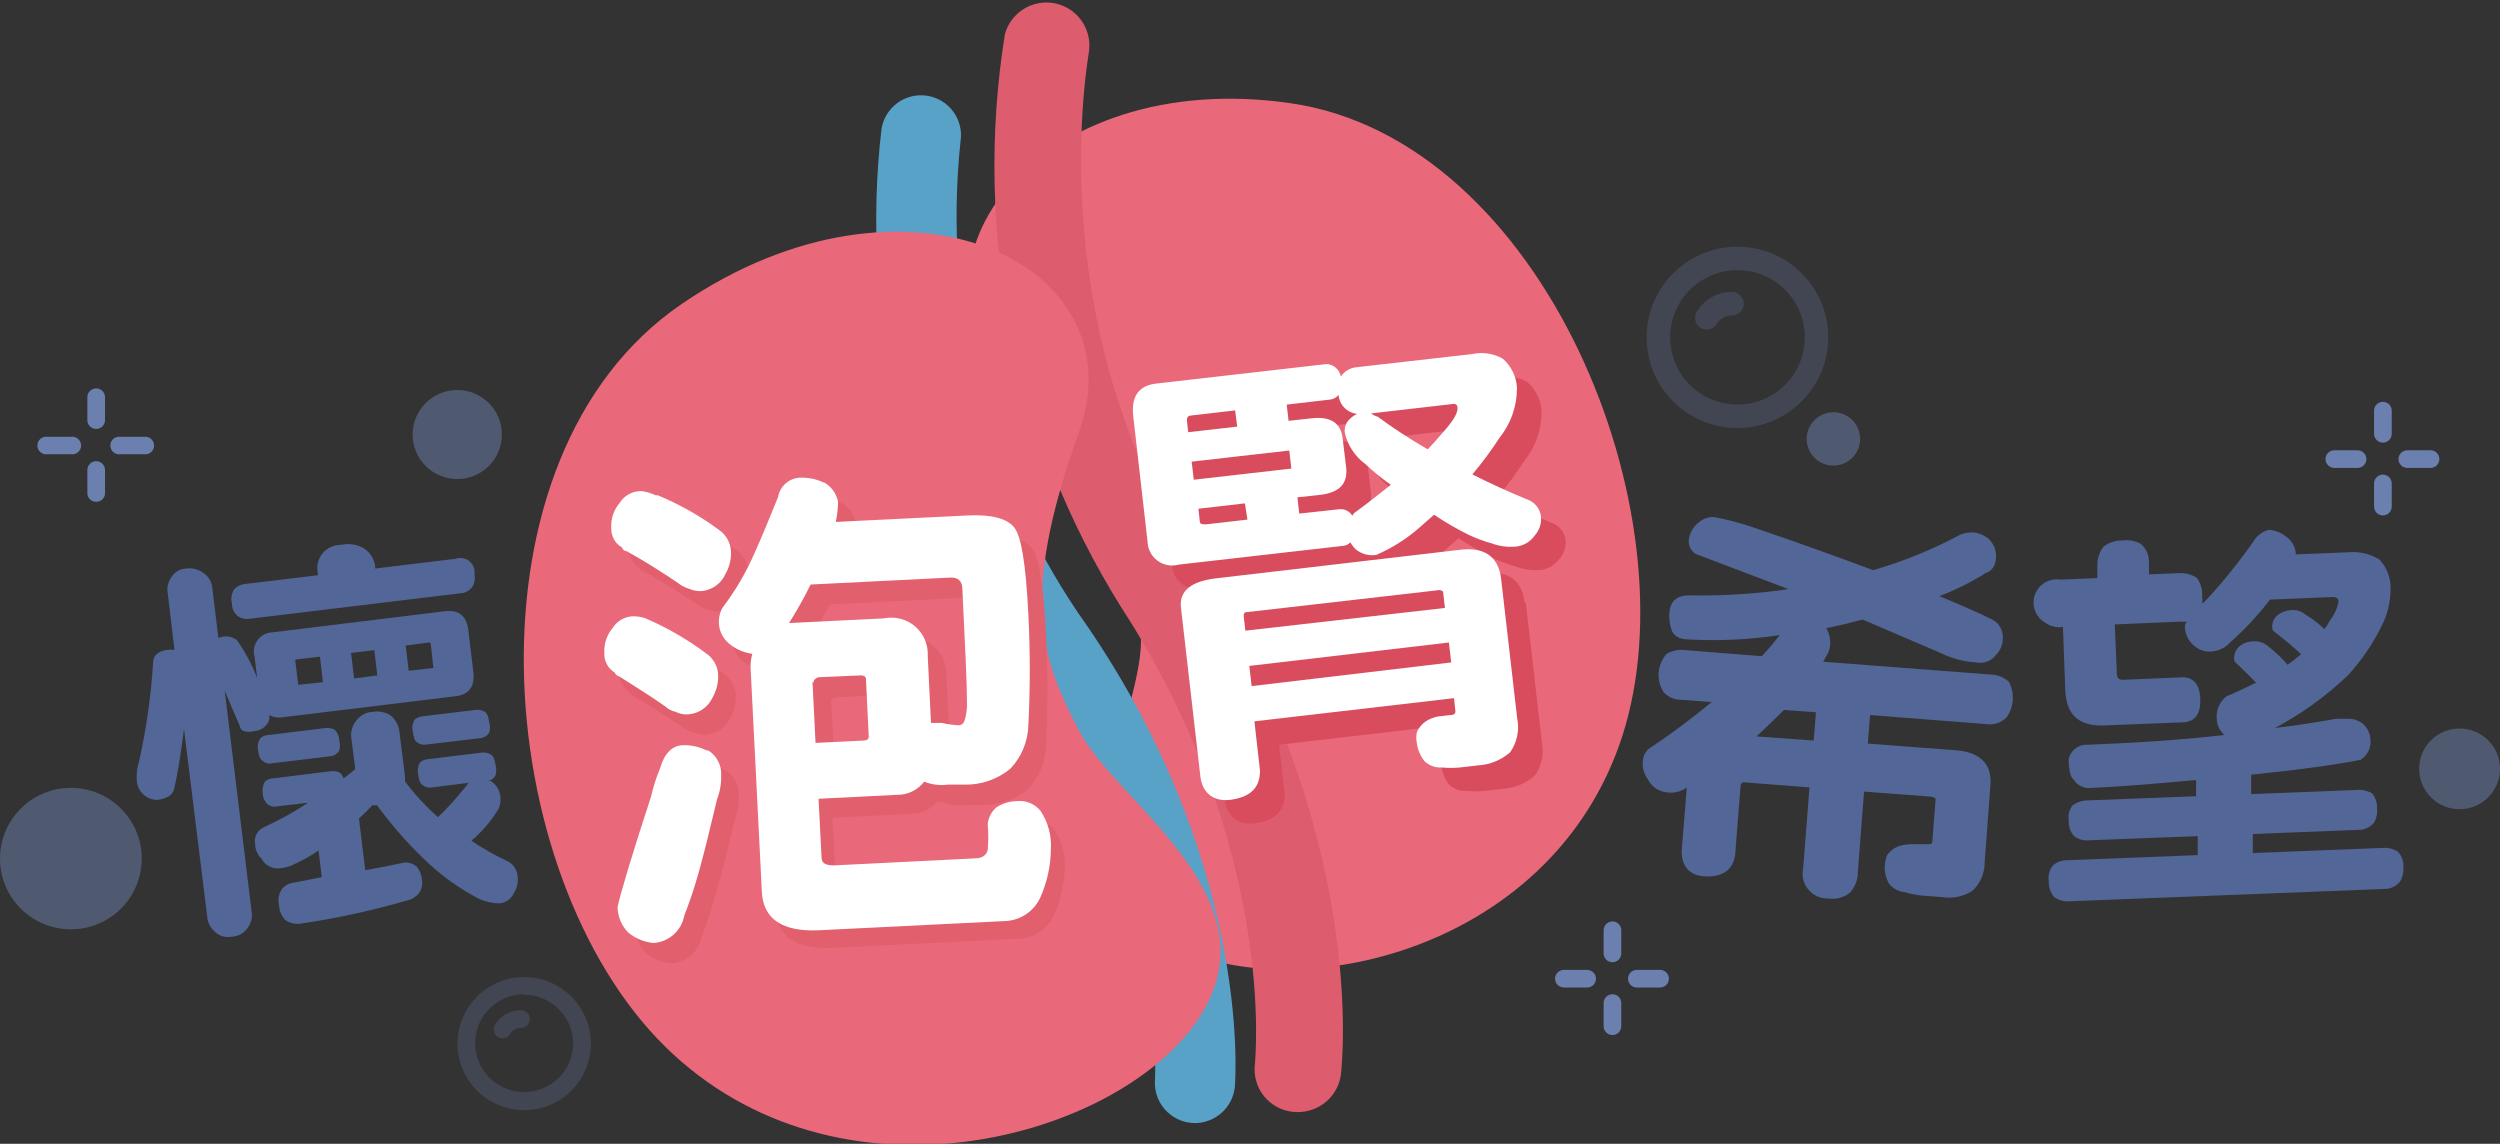 <svg width="153" height="70" viewBox="0 0 153 70" fill="none" xmlns="http://www.w3.org/2000/svg">
<rect x="0" y="0" width="153" height="70" fill="#333333" stroke="none"/>
<g clip-path="url(#clip0_2_220)">
<path d="M69.831 39.222C69.831 34.61 69.589 30.864 62.011 23.513C54.432 16.163 63.432 4.073 78.974 6.315C94.516 8.557 103.687 31.502 99.279 45.068C94.871 58.634 78.377 61.841 71.21 57.555C64.044 53.27 69.803 44.117 69.831 39.222Z" fill="#E9697A"/>
<path d="M80.154 67.957C79.808 68.057 79.445 68.086 79.088 68.042C78.746 68.001 78.415 67.894 78.115 67.726C77.815 67.558 77.551 67.332 77.338 67.062C77.125 66.791 76.968 66.482 76.876 66.151C76.783 65.82 76.757 65.474 76.799 65.133C76.799 65.005 78.22 51.964 68.608 37.15C62.077 26.706 59.552 14.257 61.498 2.1C61.671 1.455 62.084 0.899 62.653 0.547C63.222 0.195 63.904 0.072 64.56 0.204C65.216 0.336 65.797 0.713 66.185 1.258C66.572 1.803 66.737 2.474 66.646 3.136C66.646 3.349 63.532 19.597 73.073 34.354C83.752 50.843 82.131 65.204 82.06 65.8C81.985 66.305 81.765 66.777 81.427 67.16C81.089 67.543 80.647 67.82 80.154 67.957V67.957Z" fill="#DD5C6E"/>
<path d="M73.927 68.595C73.608 68.711 73.268 68.754 72.931 68.723C72.286 68.669 71.688 68.362 71.267 67.871C70.847 67.379 70.637 66.742 70.684 66.098C70.684 65.984 71.481 53.767 61.968 40.314C55.458 30.828 52.609 19.31 53.948 7.89C54.05 7.25 54.403 6.677 54.928 6.296C55.453 5.916 56.108 5.759 56.75 5.861C57.391 5.962 57.965 6.314 58.346 6.838C58.728 7.362 58.885 8.016 58.783 8.656C57.709 18.817 60.256 29.031 65.978 37.505C76.571 52.475 75.619 65.885 75.576 66.481C75.534 66.954 75.356 67.406 75.064 67.781C74.771 68.156 74.376 68.439 73.927 68.595V68.595Z" fill="#58A1C7"/>
<path d="M66.02 44.685C63.831 40.428 62.295 36.837 66.02 26.493C69.746 16.148 55.47 9.223 41.72 18.603C27.97 27.983 30.06 53.525 40.667 64.012C51.275 74.498 68.523 69.688 73.372 62.309C78.221 54.93 68.352 49.183 66.02 44.685Z" fill="#E9697A"/>
<g opacity="0.5">
<path opacity="0.5" d="M32.079 67.942C31.272 67.942 30.483 67.704 29.812 67.256C29.141 66.809 28.618 66.173 28.309 65.428C28 64.684 27.919 63.865 28.076 63.075C28.234 62.285 28.623 61.56 29.193 60.99C29.764 60.421 30.491 60.033 31.283 59.876C32.075 59.718 32.895 59.799 33.641 60.107C34.386 60.416 35.024 60.938 35.472 61.607C35.921 62.277 36.16 63.065 36.16 63.87C36.16 64.405 36.054 64.934 35.849 65.428C35.644 65.922 35.344 66.371 34.965 66.75C34.586 67.128 34.136 67.428 33.641 67.632C33.146 67.837 32.615 67.942 32.079 67.942ZM32.079 60.847C31.486 60.847 30.905 61.023 30.412 61.352C29.919 61.681 29.534 62.149 29.307 62.696C29.08 63.243 29.021 63.845 29.136 64.426C29.252 65.007 29.538 65.54 29.957 65.959C30.377 66.377 30.912 66.663 31.494 66.778C32.076 66.894 32.679 66.834 33.227 66.608C33.775 66.381 34.244 65.997 34.574 65.505C34.903 65.013 35.079 64.434 35.079 63.842C35.068 63.053 34.748 62.301 34.187 61.747C33.625 61.192 32.869 60.879 32.079 60.876V60.847Z" fill="#6C80AF"/>
<path opacity="0.5" d="M30.757 63.544C30.656 63.544 30.557 63.514 30.472 63.459C30.353 63.382 30.267 63.264 30.233 63.126C30.198 62.989 30.218 62.844 30.288 62.721C30.454 62.448 30.688 62.222 30.966 62.065C31.245 61.909 31.56 61.827 31.88 61.827C32.023 61.827 32.161 61.883 32.262 61.985C32.364 62.086 32.42 62.223 32.42 62.366C32.42 62.509 32.364 62.646 32.262 62.747C32.161 62.848 32.023 62.905 31.88 62.905C31.747 62.906 31.616 62.94 31.499 63.004C31.382 63.069 31.283 63.162 31.212 63.274C31.167 63.355 31.101 63.423 31.021 63.47C30.941 63.517 30.85 63.543 30.757 63.544Z" fill="#6C80AF"/>
</g>
<g opacity="0.5">
<path opacity="0.5" d="M106.318 26.195C105.219 26.192 104.145 25.864 103.233 25.253C102.321 24.642 101.61 23.774 101.192 22.76C100.773 21.746 100.665 20.631 100.881 19.556C101.097 18.48 101.628 17.493 102.406 16.718C103.184 15.944 104.175 15.417 105.253 15.204C106.331 14.991 107.448 15.102 108.463 15.522C109.478 15.942 110.346 16.654 110.956 17.566C111.566 18.478 111.892 19.55 111.892 20.647C111.888 22.119 111.299 23.531 110.254 24.571C109.209 25.611 107.794 26.195 106.318 26.195ZM106.318 16.532C105.503 16.534 104.707 16.778 104.031 17.232C103.355 17.686 102.828 18.33 102.518 19.082C102.209 19.834 102.129 20.661 102.29 21.458C102.45 22.256 102.844 22.988 103.421 23.562C103.999 24.136 104.733 24.526 105.533 24.684C106.332 24.841 107.161 24.759 107.914 24.447C108.666 24.135 109.309 23.608 109.762 22.931C110.214 22.255 110.456 21.46 110.456 20.647C110.456 20.105 110.349 19.569 110.141 19.069C109.932 18.568 109.627 18.114 109.243 17.732C108.859 17.349 108.402 17.047 107.9 16.841C107.398 16.635 106.861 16.53 106.318 16.532V16.532Z" fill="#6C80AF"/>
<path opacity="0.5" d="M104.455 20.164C104.325 20.167 104.197 20.133 104.085 20.065C104.005 20.017 103.934 19.953 103.879 19.878C103.823 19.802 103.782 19.717 103.76 19.626C103.737 19.535 103.733 19.44 103.748 19.347C103.762 19.255 103.795 19.166 103.844 19.086C104.064 18.713 104.378 18.405 104.755 18.191C105.131 17.977 105.557 17.865 105.991 17.866C106.183 17.866 106.368 17.942 106.504 18.078C106.64 18.213 106.716 18.397 106.716 18.589C106.716 18.684 106.697 18.777 106.661 18.864C106.624 18.951 106.57 19.03 106.503 19.096C106.435 19.162 106.355 19.214 106.267 19.249C106.179 19.284 106.085 19.301 105.991 19.299C105.805 19.301 105.622 19.35 105.461 19.442C105.299 19.534 105.163 19.665 105.067 19.824C105.004 19.929 104.914 20.016 104.807 20.076C104.699 20.136 104.578 20.166 104.455 20.164V20.164Z" fill="#6C80AF"/>
</g>
<path d="M145.833 27.089C145.69 27.089 145.553 27.032 145.451 26.931C145.35 26.83 145.293 26.693 145.293 26.55V25.131C145.293 24.988 145.35 24.851 145.451 24.75C145.553 24.648 145.69 24.592 145.833 24.592C145.977 24.592 146.114 24.648 146.215 24.75C146.317 24.851 146.374 24.988 146.374 25.131V26.55C146.374 26.693 146.317 26.83 146.215 26.931C146.114 27.032 145.977 27.089 145.833 27.089Z" fill="#6C80AF"/>
<path d="M145.833 31.545C145.69 31.545 145.553 31.488 145.451 31.387C145.35 31.285 145.293 31.148 145.293 31.005V29.586C145.293 29.443 145.35 29.306 145.451 29.205C145.553 29.104 145.69 29.047 145.833 29.047C145.977 29.047 146.114 29.104 146.215 29.205C146.317 29.306 146.374 29.443 146.374 29.586V31.005C146.374 31.148 146.317 31.285 146.215 31.387C146.114 31.488 145.977 31.545 145.833 31.545V31.545Z" fill="#6C80AF"/>
<path d="M148.748 28.636H147.326C147.183 28.636 147.046 28.579 146.944 28.478C146.843 28.377 146.786 28.24 146.786 28.097C146.786 27.954 146.843 27.816 146.944 27.715C147.046 27.614 147.183 27.557 147.326 27.557H148.748C148.892 27.557 149.029 27.614 149.13 27.715C149.232 27.816 149.289 27.954 149.289 28.097C149.289 28.24 149.232 28.377 149.13 28.478C149.029 28.579 148.892 28.636 148.748 28.636V28.636Z" fill="#6C80AF"/>
<path d="M144.284 28.636H142.862C142.718 28.636 142.581 28.579 142.48 28.478C142.378 28.377 142.321 28.24 142.321 28.097C142.321 27.954 142.378 27.816 142.48 27.715C142.581 27.614 142.718 27.557 142.862 27.557H144.284C144.427 27.557 144.564 27.614 144.666 27.715C144.767 27.816 144.824 27.954 144.824 28.097C144.824 28.24 144.767 28.377 144.666 28.478C144.564 28.579 144.427 28.636 144.284 28.636Z" fill="#6C80AF"/>
<path d="M98.682 58.889C98.539 58.889 98.401 58.832 98.3 58.731C98.198 58.63 98.142 58.493 98.142 58.35V56.931C98.142 56.788 98.198 56.651 98.3 56.55C98.401 56.448 98.539 56.392 98.682 56.392C98.825 56.392 98.963 56.448 99.064 56.55C99.165 56.651 99.222 56.788 99.222 56.931V58.35C99.222 58.493 99.165 58.63 99.064 58.731C98.963 58.832 98.825 58.889 98.682 58.889V58.889Z" fill="#6C80AF"/>
<path d="M98.682 63.345C98.539 63.345 98.401 63.288 98.3 63.187C98.198 63.086 98.142 62.949 98.142 62.806V61.387C98.142 61.244 98.198 61.106 98.3 61.005C98.401 60.904 98.539 60.847 98.682 60.847C98.825 60.847 98.963 60.904 99.064 61.005C99.165 61.106 99.222 61.244 99.222 61.387V62.806C99.222 62.949 99.165 63.086 99.064 63.187C98.963 63.288 98.825 63.345 98.682 63.345V63.345Z" fill="#6C80AF"/>
<path d="M101.597 60.436H100.175C100.032 60.436 99.894 60.379 99.793 60.278C99.692 60.177 99.635 60.04 99.635 59.897C99.635 59.754 99.692 59.617 99.793 59.515C99.894 59.414 100.032 59.357 100.175 59.357H101.597C101.74 59.357 101.878 59.414 101.979 59.515C102.08 59.617 102.137 59.754 102.137 59.897C102.137 60.04 102.08 60.177 101.979 60.278C101.878 60.379 101.74 60.436 101.597 60.436Z" fill="#6C80AF"/>
<path d="M97.132 60.436H95.71C95.567 60.436 95.43 60.379 95.328 60.278C95.227 60.177 95.17 60.04 95.17 59.897C95.17 59.754 95.227 59.617 95.328 59.515C95.43 59.414 95.567 59.357 95.71 59.357H97.132C97.275 59.357 97.413 59.414 97.514 59.515C97.616 59.617 97.672 59.754 97.672 59.897C97.672 60.04 97.616 60.177 97.514 60.278C97.413 60.379 97.275 60.436 97.132 60.436Z" fill="#6C80AF"/>
<path d="M5.887 26.252C5.746 26.252 5.611 26.197 5.51 26.099C5.409 26.001 5.35 25.867 5.347 25.727V24.308C5.347 24.165 5.404 24.028 5.505 23.927C5.606 23.825 5.744 23.769 5.887 23.769C6.03 23.769 6.168 23.825 6.269 23.927C6.37 24.028 6.427 24.165 6.427 24.308V25.727C6.424 25.867 6.365 26.001 6.264 26.099C6.163 26.197 6.028 26.252 5.887 26.252V26.252Z" fill="#6C80AF"/>
<path d="M5.887 30.707C5.817 30.709 5.747 30.697 5.681 30.672C5.616 30.646 5.556 30.608 5.506 30.559C5.455 30.51 5.415 30.451 5.388 30.387C5.361 30.322 5.347 30.253 5.347 30.182V28.763C5.347 28.62 5.404 28.483 5.505 28.382C5.606 28.281 5.744 28.224 5.887 28.224C6.03 28.224 6.168 28.281 6.269 28.382C6.37 28.483 6.427 28.62 6.427 28.763V30.182C6.427 30.253 6.413 30.322 6.386 30.387C6.359 30.451 6.319 30.51 6.268 30.559C6.218 30.608 6.158 30.646 6.093 30.672C6.027 30.697 5.957 30.709 5.887 30.707V30.707Z" fill="#6C80AF"/>
<path d="M8.802 27.798H7.38C7.302 27.811 7.223 27.807 7.148 27.786C7.072 27.765 7.002 27.728 6.942 27.677C6.883 27.627 6.835 27.564 6.802 27.493C6.769 27.422 6.752 27.345 6.752 27.266C6.752 27.188 6.769 27.111 6.802 27.04C6.835 26.969 6.883 26.906 6.942 26.855C7.002 26.805 7.072 26.768 7.148 26.747C7.223 26.726 7.302 26.721 7.38 26.734H8.802C8.879 26.721 8.958 26.726 9.034 26.747C9.109 26.768 9.179 26.805 9.239 26.855C9.298 26.906 9.346 26.969 9.379 27.04C9.412 27.111 9.429 27.188 9.429 27.266C9.429 27.345 9.412 27.422 9.379 27.493C9.346 27.564 9.298 27.627 9.239 27.677C9.179 27.728 9.109 27.765 9.034 27.786C8.958 27.807 8.879 27.811 8.802 27.798Z" fill="#6C80AF"/>
<path d="M4.337 27.798H2.915C2.837 27.811 2.758 27.807 2.683 27.786C2.607 27.765 2.537 27.728 2.478 27.677C2.418 27.627 2.37 27.564 2.337 27.493C2.304 27.422 2.287 27.345 2.287 27.266C2.287 27.188 2.304 27.111 2.337 27.04C2.37 26.969 2.418 26.906 2.478 26.855C2.537 26.805 2.607 26.768 2.683 26.747C2.758 26.726 2.837 26.721 2.915 26.734H4.337C4.414 26.721 4.493 26.726 4.569 26.747C4.644 26.768 4.714 26.805 4.774 26.855C4.834 26.906 4.882 26.969 4.915 27.04C4.947 27.111 4.964 27.188 4.964 27.266C4.964 27.345 4.947 27.422 4.915 27.493C4.882 27.564 4.834 27.627 4.774 27.677C4.714 27.728 4.644 27.765 4.569 27.786C4.493 27.807 4.414 27.811 4.337 27.798Z" fill="#6C80AF"/>
<path d="M27.244 37.405C28.097 37.306 28.581 37.718 28.666 38.611L28.965 41.109C29.078 42.017 28.709 42.528 27.841 42.613L17.347 43.89C17.052 43.949 16.746 43.903 16.48 43.763C16.5 43.868 16.494 43.977 16.465 44.081C16.435 44.184 16.382 44.279 16.309 44.358C16.218 44.472 16.104 44.565 15.974 44.631C15.844 44.697 15.701 44.735 15.556 44.742C15.342 44.805 15.115 44.805 14.902 44.742C14.839 44.714 14.786 44.671 14.746 44.616C14.706 44.561 14.681 44.497 14.674 44.429C14.404 43.819 14.091 43.081 13.75 42.258L15.399 55.796C15.451 56.111 15.385 56.434 15.214 56.704C15.105 56.887 14.952 57.041 14.768 57.15C14.584 57.259 14.376 57.32 14.162 57.328C13.966 57.364 13.763 57.35 13.574 57.285C13.384 57.22 13.215 57.108 13.082 56.959C12.853 56.737 12.712 56.44 12.684 56.122L11.261 44.614C11.062 46.147 10.878 47.353 10.664 48.247C10.579 48.658 10.238 48.871 9.626 48.956C9.314 48.954 9.014 48.837 8.783 48.628C8.552 48.418 8.407 48.131 8.375 47.821C8.339 47.399 8.387 46.975 8.517 46.572C8.957 44.592 9.242 42.58 9.37 40.556C9.37 40.101 9.697 39.846 10.223 39.775C10.374 39.754 10.528 39.754 10.678 39.775L10.266 36.313C10.232 36.132 10.238 35.946 10.282 35.767C10.326 35.589 10.408 35.421 10.522 35.277C10.621 35.133 10.752 35.014 10.905 34.93C11.058 34.846 11.229 34.8 11.404 34.794C11.591 34.768 11.783 34.78 11.966 34.829C12.149 34.877 12.32 34.962 12.47 35.078C12.623 35.185 12.749 35.324 12.841 35.486C12.932 35.648 12.985 35.829 12.996 36.015L13.366 39.051C13.447 39.012 13.533 38.984 13.622 38.966C13.772 38.938 13.927 38.941 14.076 38.975C14.226 39.009 14.366 39.074 14.489 39.165C15.005 39.889 15.426 40.675 15.741 41.506L15.584 40.215C15.531 40.041 15.52 39.857 15.55 39.677C15.581 39.498 15.653 39.328 15.76 39.181C15.868 39.033 16.008 38.913 16.17 38.829C16.332 38.745 16.511 38.7 16.693 38.697L27.244 37.405ZM22.296 33.574C22.482 33.702 22.637 33.868 22.753 34.062C22.868 34.255 22.94 34.471 22.964 34.695V34.794L27.884 34.198C28.025 34.148 28.176 34.135 28.323 34.16C28.471 34.185 28.609 34.248 28.725 34.342C28.841 34.436 28.93 34.559 28.985 34.698C29.039 34.837 29.057 34.987 29.036 35.135C29.087 35.385 29.052 35.645 28.936 35.873C28.85 36.006 28.732 36.115 28.593 36.192C28.454 36.269 28.299 36.31 28.14 36.313L15.342 37.859C15.206 37.888 15.065 37.889 14.928 37.862C14.792 37.835 14.662 37.781 14.546 37.703C14.432 37.608 14.341 37.488 14.28 37.353C14.218 37.218 14.188 37.071 14.191 36.923C14.153 36.773 14.148 36.618 14.175 36.466C14.202 36.315 14.26 36.17 14.347 36.043C14.547 35.852 14.81 35.74 15.086 35.731L19.452 35.206V35.078C19.404 34.868 19.405 34.649 19.455 34.439C19.505 34.229 19.602 34.033 19.739 33.866C19.876 33.699 20.05 33.566 20.246 33.476C20.443 33.386 20.658 33.342 20.874 33.347C21.359 33.234 21.87 33.316 22.296 33.574V33.574ZM23.917 43.791C24.076 43.928 24.205 44.095 24.298 44.282C24.391 44.47 24.445 44.675 24.457 44.883L24.784 47.495C24.784 47.651 24.784 47.75 24.784 47.821C25.38 48.617 26.057 49.349 26.803 50.006C27.311 49.528 27.786 49.016 28.225 48.474L28.51 48.133C28.556 48.046 28.619 47.969 28.694 47.906L26.434 48.19C26.334 48.211 26.231 48.209 26.133 48.184C26.034 48.16 25.942 48.113 25.865 48.048C25.708 47.949 25.637 47.736 25.595 47.409C25.536 47.16 25.572 46.897 25.694 46.672C25.839 46.533 26.033 46.456 26.235 46.459L29.462 46.061C29.659 46.033 29.86 46.073 30.031 46.175C30.188 46.26 30.287 46.487 30.33 46.842C30.384 47.037 30.384 47.243 30.33 47.438C30.29 47.529 30.228 47.609 30.148 47.669C30.068 47.729 29.974 47.766 29.875 47.778C29.916 47.792 29.961 47.792 30.003 47.778C30.183 47.885 30.334 48.033 30.443 48.212C30.552 48.39 30.616 48.592 30.628 48.8C30.649 49.038 30.61 49.277 30.515 49.495C30.07 50.233 29.508 50.895 28.851 51.454C29.534 51.916 30.252 52.324 30.998 52.674C31.195 52.758 31.363 52.895 31.484 53.071C31.605 53.247 31.673 53.454 31.68 53.667C31.718 54.021 31.633 54.377 31.439 54.675C31.363 54.845 31.242 54.991 31.089 55.099C30.936 55.206 30.758 55.27 30.571 55.285C30.003 55.281 29.446 55.119 28.965 54.817C27.829 54.187 26.786 53.404 25.865 52.489C24.84 51.498 23.903 50.42 23.064 49.268C22.981 49.299 22.89 49.299 22.808 49.268C22.538 49.552 22.253 49.836 21.969 50.091L22.353 53.256C23.163 53.114 23.959 52.958 24.756 52.788C24.892 52.779 25.029 52.796 25.158 52.84C25.287 52.884 25.407 52.953 25.509 53.043C25.693 53.269 25.802 53.547 25.822 53.837C25.849 53.98 25.847 54.127 25.815 54.268C25.783 54.41 25.723 54.543 25.637 54.66C25.464 54.884 25.217 55.04 24.941 55.1C22.809 55.72 20.638 56.194 18.442 56.519C18.1 56.58 17.747 56.504 17.461 56.307C17.229 56.059 17.092 55.737 17.077 55.398C17.035 55.224 17.031 55.042 17.065 54.866C17.099 54.69 17.171 54.523 17.276 54.377C17.475 54.159 17.75 54.027 18.044 54.008L19.694 53.681L19.494 52.05C19.047 52.363 18.571 52.633 18.073 52.858C17.777 53.016 17.453 53.112 17.12 53.142C16.902 53.166 16.681 53.125 16.486 53.024C16.291 52.923 16.131 52.767 16.025 52.575C15.773 52.338 15.624 52.012 15.613 51.666C15.571 51.46 15.6 51.245 15.695 51.057C15.791 50.869 15.947 50.719 16.139 50.63C17.083 50.203 17.991 49.7 18.855 49.126L16.935 49.353C16.839 49.376 16.739 49.377 16.643 49.355C16.547 49.332 16.457 49.288 16.381 49.226C16.291 49.145 16.218 49.046 16.167 48.937C16.115 48.827 16.087 48.708 16.082 48.587C16.036 48.329 16.081 48.063 16.21 47.835C16.351 47.709 16.533 47.639 16.722 47.636L20.262 47.197C20.459 47.17 20.659 47.21 20.831 47.31C20.918 47.405 20.986 47.516 21.03 47.636C21.343 47.395 21.57 47.225 21.741 47.069L21.514 45.267C21.473 45.06 21.479 44.848 21.53 44.644C21.582 44.441 21.678 44.251 21.812 44.089C21.932 43.93 22.087 43.8 22.264 43.709C22.441 43.618 22.637 43.569 22.836 43.564C23.212 43.505 23.597 43.585 23.917 43.791V43.791ZM19.907 44.557C20.102 44.533 20.3 44.567 20.476 44.657C20.566 44.743 20.637 44.846 20.686 44.961C20.735 45.076 20.76 45.199 20.76 45.323C20.821 45.522 20.821 45.735 20.76 45.934C20.701 46.037 20.616 46.123 20.514 46.185C20.412 46.247 20.296 46.283 20.177 46.288L16.636 46.714C16.542 46.737 16.442 46.737 16.348 46.712C16.254 46.687 16.167 46.639 16.096 46.572C15.935 46.496 15.835 46.284 15.797 45.934C15.768 45.808 15.765 45.678 15.787 45.552C15.809 45.425 15.856 45.304 15.925 45.196C15.992 45.127 16.071 45.073 16.159 45.036C16.247 45 16.342 44.981 16.437 44.983L19.907 44.557ZM19.58 40.187L18.158 40.357C18.087 40.357 18.073 40.357 18.073 40.47L18.243 41.819C18.243 41.904 18.243 41.918 18.343 41.904L19.765 41.748L19.58 40.187ZM22.907 39.789L21.485 39.96L21.67 41.52L23.092 41.336L22.907 39.789ZM26.519 40.825L26.363 39.406C26.354 39.382 26.339 39.361 26.319 39.346C26.298 39.331 26.274 39.322 26.249 39.321L24.827 39.505L25.012 41.052L26.519 40.882C26.525 40.864 26.525 40.843 26.519 40.825V40.825ZM29.078 43.45C29.274 43.416 29.475 43.452 29.647 43.55C29.803 43.635 29.903 43.876 29.946 44.217C30.005 44.416 30.005 44.628 29.946 44.827C29.881 44.931 29.791 45.018 29.684 45.08C29.578 45.142 29.457 45.177 29.334 45.181L26.107 45.565C26.008 45.586 25.906 45.585 25.808 45.563C25.71 45.541 25.618 45.498 25.538 45.437C25.381 45.352 25.31 45.139 25.268 44.784C25.202 44.535 25.238 44.27 25.367 44.046C25.515 43.921 25.7 43.847 25.893 43.834L29.078 43.45Z" fill="#526797"/>
<path d="M40.753 39.165C42.001 39.717 43.184 40.407 44.279 41.222C44.495 41.366 44.675 41.557 44.806 41.781C44.936 42.005 45.014 42.255 45.033 42.514C45.054 43.009 44.936 43.501 44.691 43.933C44.558 44.226 44.347 44.477 44.082 44.659C43.816 44.842 43.506 44.949 43.184 44.969C42.678 44.946 42.187 44.79 41.762 44.514C40.867 43.876 39.885 43.266 38.833 42.641C38.773 42.623 38.718 42.593 38.671 42.551C38.624 42.509 38.587 42.458 38.563 42.4C38.363 42.277 38.2 42.103 38.09 41.896C37.98 41.689 37.927 41.456 37.937 41.222C37.905 40.661 38.088 40.108 38.449 39.676C38.593 39.453 38.791 39.271 39.025 39.147C39.259 39.023 39.521 38.961 39.786 38.966C40.119 38.962 40.449 39.03 40.753 39.165V39.165ZM41.265 31.53C42.619 32.085 43.899 32.805 45.075 33.673C45.289 33.818 45.467 34.01 45.595 34.233C45.723 34.457 45.798 34.707 45.815 34.965C45.844 35.461 45.725 35.955 45.474 36.384C45.348 36.665 45.151 36.91 44.901 37.091C44.652 37.273 44.359 37.386 44.052 37.419C43.774 37.439 43.495 37.391 43.241 37.278C43.003 37.207 42.781 37.091 42.587 36.937C41.606 36.27 40.554 35.603 39.416 34.979C39.274 34.979 39.174 34.865 39.146 34.752C38.939 34.634 38.768 34.462 38.653 34.255C38.538 34.047 38.482 33.811 38.492 33.574C38.453 33.011 38.637 32.456 39.004 32.027C39.144 31.801 39.342 31.616 39.576 31.489C39.81 31.362 40.074 31.298 40.34 31.303C40.658 31.335 40.969 31.411 41.265 31.53V31.53ZM44.364 47.14C44.633 47.294 44.853 47.518 45.004 47.788C45.154 48.058 45.228 48.364 45.218 48.672C45.231 49.185 45.144 49.696 44.962 50.176C44.521 52.035 44.151 53.539 43.81 54.703C43.469 55.867 43.17 56.746 42.957 57.286C42.875 57.733 42.647 58.141 42.307 58.445C41.967 58.748 41.535 58.929 41.08 58.96C40.506 58.91 39.96 58.688 39.516 58.322C39.103 57.901 38.874 57.335 38.876 56.746C39.075 55.867 39.729 53.596 40.923 50.006C41.057 49.416 41.238 48.837 41.464 48.275C41.72 47.395 42.203 46.856 42.886 46.856C43.395 46.824 43.904 46.922 44.364 47.14V47.14ZM51.474 30.75C51.706 30.873 51.907 31.046 52.063 31.258C52.218 31.469 52.323 31.713 52.37 31.97C52.365 32.381 52.317 32.79 52.228 33.191L60.319 32.794C61.74 32.722 62.736 32.978 63.162 33.546C63.589 34.113 63.859 35.745 64.016 38.839C64.132 41.103 64.132 43.371 64.016 45.636C63.993 46.625 63.603 47.571 62.921 48.289C62.123 48.949 61.112 49.297 60.077 49.268H59.096C58.615 49.333 58.125 49.275 57.674 49.098C57.576 49.105 57.479 49.075 57.404 49.013C57.206 49.263 56.953 49.465 56.664 49.603C56.376 49.741 56.06 49.811 55.74 49.807L50.948 50.049L51.133 53.667C51.133 54.008 51.431 54.15 51.986 54.121L60.518 53.696C60.958 53.696 61.214 53.511 61.3 53.199C61.348 52.67 61.348 52.138 61.3 51.61C61.339 51.2 61.538 50.823 61.854 50.559C62.233 50.321 62.672 50.193 63.12 50.191C63.389 50.166 63.66 50.209 63.908 50.315C64.157 50.422 64.374 50.589 64.542 50.801C64.989 51.482 65.208 52.286 65.167 53.1C65.144 54.109 64.917 55.103 64.499 56.023C64.314 56.416 64.029 56.754 63.672 57.003C63.315 57.252 62.899 57.403 62.466 57.442L50.976 58.009C48.715 58.123 47.535 57.314 47.45 55.64L46.782 42.088C46.754 41.749 46.788 41.408 46.881 41.081C46.357 41.023 45.862 40.811 45.459 40.47C45.252 40.299 45.087 40.081 44.978 39.835C44.87 39.588 44.82 39.32 44.834 39.051C44.839 38.788 44.908 38.531 45.033 38.299C45.838 37.245 46.511 36.096 47.038 34.879C47.578 33.673 48.019 32.566 48.46 31.488C48.517 31.155 48.692 30.853 48.953 30.637C49.213 30.421 49.543 30.305 49.882 30.31C50.473 30.32 51.05 30.497 51.545 30.821L51.474 30.75ZM49.768 39.335L55.242 39.066C55.578 38.995 55.925 39.002 56.257 39.088C56.589 39.173 56.896 39.334 57.155 39.559C57.414 39.783 57.618 40.064 57.75 40.379C57.882 40.695 57.938 41.037 57.915 41.379L58.129 45.465H58.328H58.811C59.156 45.548 59.509 45.596 59.864 45.607C59.935 45.595 60.003 45.564 60.058 45.516C60.113 45.468 60.154 45.407 60.176 45.338C60.275 45.025 60.327 44.7 60.333 44.373C60.333 43.124 60.219 40.74 60.048 37.278C60.048 36.781 59.764 36.54 59.295 36.568L50.763 36.994C50.368 37.799 49.926 38.581 49.441 39.335H49.768ZM50.877 42.939L51.062 46.686L53.906 46.544C54.133 46.544 54.261 46.459 54.247 46.274L54.076 42.783C54.076 42.627 53.934 42.542 53.706 42.556L51.147 42.684C50.976 42.712 50.863 42.812 50.863 42.968L50.877 42.939Z" fill="#E2606D"/>
<path d="M39.672 37.916C40.921 38.468 42.104 39.159 43.199 39.974C43.414 40.117 43.594 40.309 43.725 40.532C43.855 40.756 43.933 41.007 43.952 41.265C43.974 41.76 43.855 42.252 43.611 42.684C43.477 42.977 43.267 43.228 43.001 43.41C42.736 43.593 42.425 43.7 42.104 43.72C41.843 43.738 41.582 43.684 41.35 43.564C41.121 43.518 40.91 43.41 40.739 43.252C39.843 42.613 38.862 42.017 37.895 41.393C37.832 41.378 37.773 41.348 37.724 41.306C37.674 41.264 37.635 41.211 37.61 41.151C37.411 41.028 37.248 40.854 37.138 40.647C37.028 40.44 36.975 40.208 36.985 39.974C36.952 39.412 37.135 38.859 37.497 38.427C37.638 38.202 37.836 38.019 38.07 37.894C38.305 37.77 38.568 37.709 38.833 37.717C39.124 37.723 39.41 37.791 39.672 37.916V37.916ZM40.184 30.282C41.538 30.836 42.818 31.556 43.995 32.424C44.209 32.569 44.386 32.761 44.515 32.984C44.643 33.208 44.718 33.459 44.734 33.716C44.762 34.212 44.643 34.705 44.393 35.135C44.268 35.417 44.07 35.661 43.821 35.842C43.571 36.024 43.278 36.137 42.971 36.171C42.693 36.191 42.415 36.142 42.16 36.029C41.923 35.958 41.7 35.843 41.506 35.688C40.525 35.021 39.473 34.354 38.35 33.73C38.193 33.73 38.094 33.616 38.065 33.503C37.858 33.386 37.688 33.214 37.572 33.006C37.457 32.798 37.401 32.562 37.411 32.325C37.373 31.763 37.556 31.207 37.923 30.778C38.064 30.552 38.261 30.367 38.495 30.24C38.73 30.113 38.993 30.049 39.26 30.055C39.581 30.098 39.894 30.193 40.184 30.338V30.282ZM43.284 45.891C43.553 46.044 43.775 46.268 43.925 46.538C44.076 46.808 44.149 47.114 44.137 47.423C44.151 47.937 44.064 48.448 43.881 48.928C43.44 50.786 43.071 52.291 42.743 53.454C42.416 54.618 42.089 55.498 41.876 56.037C41.795 56.485 41.566 56.893 41.226 57.196C40.886 57.499 40.454 57.681 39.999 57.711C39.43 57.659 38.89 57.436 38.449 57.073C38.035 56.652 37.8 56.087 37.795 55.498C37.994 54.618 38.663 52.347 39.843 48.757C39.974 48.164 40.16 47.585 40.397 47.026C40.639 46.146 41.123 45.607 41.819 45.607C42.329 45.594 42.833 45.711 43.284 45.948V45.891ZM50.394 29.501C50.626 29.624 50.827 29.797 50.982 30.009C51.137 30.22 51.242 30.464 51.289 30.722C51.284 31.132 51.236 31.541 51.147 31.942L59.238 31.545C60.66 31.474 61.655 31.729 62.082 32.297C62.508 32.864 62.779 34.496 62.935 37.59C63.051 39.854 63.051 42.123 62.935 44.387C62.909 45.375 62.519 46.32 61.84 47.04C61.043 47.7 60.032 48.048 58.996 48.019H58.015C57.534 48.085 57.045 48.026 56.593 47.849C56.579 47.85 56.565 47.85 56.55 47.849C56.355 48.102 56.102 48.306 55.813 48.444C55.524 48.582 55.207 48.65 54.887 48.644L50.095 48.885L50.28 52.504C50.28 52.844 50.578 52.986 51.133 52.958L59.664 52.532C60.105 52.532 60.361 52.347 60.447 52.035C60.495 51.507 60.495 50.974 60.447 50.446C60.464 50.243 60.523 50.045 60.618 49.865C60.713 49.685 60.843 49.525 61.001 49.396C61.38 49.157 61.819 49.029 62.267 49.027C62.536 49.002 62.807 49.045 63.055 49.152C63.304 49.258 63.521 49.425 63.689 49.637C64.138 50.317 64.358 51.123 64.314 51.936C64.307 52.973 64.085 53.997 63.66 54.944C63.475 55.338 63.19 55.676 62.833 55.925C62.477 56.174 62.06 56.325 61.627 56.363L50.138 56.931C47.877 57.044 46.697 56.236 46.625 54.561L45.943 41.01C45.914 40.675 45.948 40.338 46.042 40.016C45.52 39.944 45.027 39.728 44.62 39.392C44.413 39.22 44.248 39.002 44.14 38.756C44.031 38.51 43.981 38.242 43.995 37.973C44.007 37.711 44.075 37.454 44.194 37.221C45.001 36.168 45.674 35.019 46.199 33.801C46.739 32.595 47.18 31.488 47.621 30.409C47.678 30.076 47.853 29.774 48.114 29.559C48.374 29.343 48.704 29.227 49.043 29.232C49.536 29.226 50.023 29.338 50.465 29.558L50.394 29.501ZM48.616 38.115L54.09 37.845C54.426 37.775 54.774 37.782 55.107 37.868C55.439 37.953 55.748 38.114 56.008 38.338C56.267 38.562 56.472 38.843 56.606 39.158C56.739 39.474 56.798 39.816 56.778 40.158L56.977 44.245H57.176H57.66C58.005 44.328 58.357 44.375 58.712 44.387C58.784 44.376 58.852 44.345 58.908 44.297C58.963 44.25 59.004 44.187 59.025 44.117C59.123 43.805 59.176 43.48 59.181 43.152C59.181 41.903 59.067 39.52 58.897 36.057C58.897 35.56 58.627 35.319 58.143 35.348L49.611 35.773C49.214 36.582 48.772 37.368 48.289 38.129L48.616 38.115ZM49.725 41.719L49.91 45.465L52.825 45.323C53.053 45.323 53.181 45.238 53.166 45.054L52.996 41.563C52.996 41.407 52.868 41.322 52.626 41.336L50.066 41.449C49.896 41.52 49.782 41.62 49.796 41.776L49.725 41.719Z" fill="white"/>
<path d="M83.567 24.478C83.671 24.32 83.81 24.187 83.972 24.089C84.134 23.991 84.317 23.93 84.505 23.91L91.615 23.102C92.25 22.962 92.914 23.063 93.478 23.386C93.734 23.608 93.942 23.88 94.091 24.185C94.24 24.489 94.326 24.821 94.345 25.159C94.353 26.273 93.976 27.355 93.279 28.224C92.771 29.005 92.216 29.754 91.615 30.466C92.738 31.034 93.919 31.573 95.141 32.07C95.316 32.162 95.467 32.294 95.583 32.454C95.699 32.614 95.776 32.798 95.81 32.992C95.838 33.208 95.819 33.427 95.755 33.635C95.691 33.843 95.584 34.035 95.44 34.198C95.297 34.407 95.106 34.578 94.884 34.699C94.661 34.82 94.413 34.887 94.16 34.894C93.706 34.923 93.25 34.855 92.824 34.695C92.337 34.557 91.861 34.382 91.402 34.17C90.665 33.805 89.953 33.392 89.269 32.935L88.401 33.702C87.609 34.4 86.712 34.97 85.743 35.39C85.519 35.428 85.291 35.418 85.072 35.359C84.854 35.3 84.651 35.195 84.477 35.05C84.348 34.924 84.238 34.781 84.15 34.624C84.04 34.746 83.887 34.822 83.723 34.837L73.656 35.986C73.434 36.049 73.201 36.061 72.973 36.02C72.746 35.978 72.532 35.885 72.346 35.748C72.161 35.611 72.009 35.433 71.904 35.229C71.798 35.024 71.741 34.798 71.737 34.567L70.869 26.976C70.727 25.713 71.168 25.032 72.291 24.904L82.7 23.712C82.909 23.724 83.109 23.807 83.266 23.945C83.423 24.084 83.529 24.272 83.567 24.478V24.478ZM93.378 36.88L94.359 45.394C94.432 45.751 94.431 46.118 94.358 46.474C94.285 46.83 94.14 47.167 93.933 47.466C93.384 47.95 92.688 48.235 91.956 48.275L90.862 48.403C90.493 48.437 90.121 48.437 89.752 48.403C89.561 48.415 89.369 48.389 89.189 48.325C89.008 48.262 88.842 48.163 88.7 48.034C88.439 47.711 88.272 47.324 88.217 46.913C88.174 46.688 88.174 46.457 88.217 46.232C88.34 45.961 88.537 45.73 88.785 45.565C89.013 45.427 89.263 45.331 89.525 45.281L90.264 45.196C90.492 45.196 90.591 45.096 90.577 44.955L90.492 44.16L78.277 45.579L78.619 48.601C78.619 49.581 78.107 50.162 76.955 50.361C75.803 50.56 75.135 49.992 74.964 49.027L73.784 38.64C73.656 37.618 74.367 37.008 75.96 36.838L90.677 35.078C92.269 34.865 93.151 35.49 93.307 36.88H93.378ZM77.225 27.543L77.097 26.55L74.41 26.862C74.196 26.862 74.125 27.004 74.154 27.231V27.884L77.225 27.543ZM80.538 30.112L80.41 29.005L74.438 29.686L74.566 30.793L80.538 30.112ZM77.694 32.24L74.85 32.566L74.936 33.361C74.936 33.503 75.106 33.546 75.377 33.517L77.851 33.233L77.694 32.24ZM89.937 38.64L89.823 37.647C89.823 37.647 89.724 37.533 89.582 37.547L77.808 38.895C77.652 38.895 77.609 39.009 77.623 39.151L77.723 40.031L89.937 38.64ZM90.321 41.975L90.179 40.754L77.879 42.173L78.021 43.408L90.321 41.975ZM84.377 32.836C85.174 32.254 85.913 31.673 86.624 31.105C86.075 30.715 85.552 30.288 85.06 29.828C84.429 29.363 83.985 28.689 83.809 27.926C83.785 27.763 83.805 27.596 83.864 27.442C83.924 27.288 84.022 27.152 84.15 27.047C84.269 26.931 84.409 26.84 84.562 26.777C84.267 26.741 83.993 26.604 83.788 26.39C83.584 26.175 83.46 25.895 83.439 25.599C83.312 25.75 83.136 25.851 82.941 25.883L80.254 26.195L80.368 27.189L81.79 27.032C82.941 26.905 83.567 27.316 83.681 28.295L83.894 30.055C83.993 31.034 83.482 31.573 82.33 31.715L80.908 31.871L81.022 32.864L83.496 32.581C83.649 32.576 83.8 32.611 83.935 32.683C84.07 32.755 84.183 32.862 84.264 32.992L84.377 32.836ZM85.799 26.919C86.789 27.648 87.82 28.32 88.885 28.934C89.184 28.608 89.482 28.295 89.752 27.969C90.421 27.231 90.748 26.706 90.705 26.351C90.706 26.321 90.7 26.291 90.687 26.264C90.674 26.237 90.656 26.212 90.633 26.193C90.609 26.174 90.582 26.16 90.553 26.154C90.523 26.146 90.493 26.146 90.463 26.153L85.415 26.734C85.496 26.803 85.581 26.864 85.671 26.919H85.799Z" fill="#D84C5E"/>
<path d="M82.06 23.045C82.164 22.887 82.303 22.754 82.465 22.655C82.627 22.557 82.809 22.496 82.998 22.477L90.108 21.668C90.743 21.529 91.407 21.63 91.971 21.952C92.227 22.175 92.435 22.447 92.584 22.752C92.733 23.056 92.819 23.387 92.838 23.726C92.846 24.84 92.469 25.922 91.772 26.791C91.264 27.572 90.709 28.321 90.108 29.033C91.231 29.601 92.412 30.14 93.634 30.637C93.809 30.729 93.96 30.86 94.076 31.02C94.192 31.18 94.269 31.364 94.303 31.559C94.331 31.775 94.313 31.994 94.249 32.202C94.185 32.41 94.078 32.602 93.933 32.765C93.79 32.973 93.599 33.145 93.377 33.266C93.154 33.387 92.906 33.453 92.653 33.46C92.199 33.489 91.743 33.422 91.317 33.262C90.828 33.13 90.352 32.954 89.895 32.737C89.158 32.371 88.445 31.959 87.762 31.502L86.894 32.268C86.102 32.967 85.205 33.536 84.235 33.957C84.012 33.995 83.784 33.984 83.565 33.925C83.347 33.867 83.144 33.761 82.97 33.617C82.841 33.491 82.731 33.347 82.643 33.191C82.532 33.313 82.38 33.389 82.216 33.404L72.149 34.553C71.927 34.616 71.693 34.627 71.466 34.586C71.239 34.545 71.025 34.452 70.839 34.315C70.654 34.178 70.502 34 70.397 33.795C70.291 33.591 70.234 33.364 70.229 33.134L69.362 25.542C69.206 24.279 69.66 23.598 70.784 23.471L81.192 22.279C81.402 22.291 81.601 22.373 81.759 22.512C81.916 22.651 82.022 22.839 82.06 23.045V23.045ZM91.871 35.447L92.852 43.961C92.926 44.317 92.926 44.684 92.852 45.041C92.779 45.397 92.634 45.734 92.426 46.033C91.877 46.517 91.18 46.802 90.449 46.842L89.354 46.969C88.985 47.004 88.614 47.004 88.245 46.969C88.054 46.982 87.862 46.956 87.681 46.892C87.501 46.829 87.334 46.73 87.193 46.6C86.932 46.278 86.765 45.89 86.71 45.479C86.667 45.259 86.667 45.033 86.71 44.812C86.828 44.535 87.026 44.298 87.278 44.131C87.506 43.993 87.756 43.897 88.018 43.847L88.757 43.762C88.985 43.762 89.084 43.663 89.07 43.521L88.985 42.727L76.77 44.146L77.112 47.168C77.112 48.147 76.6 48.729 75.448 48.928C74.296 49.126 73.628 48.559 73.471 47.594L72.277 37.207C72.149 36.185 72.86 35.575 74.452 35.39L89.255 33.659C90.833 33.432 91.715 34.056 91.871 35.447ZM75.718 26.11L75.59 25.117L72.903 25.429C72.689 25.429 72.618 25.571 72.647 25.798L72.718 26.451L75.718 26.11ZM79.031 28.678L78.903 27.572L72.931 28.253L73.059 29.359L79.031 28.678ZM76.187 30.807L73.343 31.133L73.429 31.928C73.429 32.07 73.599 32.112 73.869 32.084L76.344 31.8L76.187 30.807ZM88.43 37.207L88.316 36.213C88.316 36.213 88.217 36.1 88.075 36.114L76.301 37.462C76.144 37.462 76.102 37.575 76.116 37.717L76.216 38.597L88.43 37.207ZM88.814 40.541L88.672 39.321L76.457 40.754L76.6 41.989L88.814 40.541ZM82.87 31.403C83.667 30.821 84.406 30.239 85.117 29.672C84.567 29.282 84.045 28.855 83.553 28.395C82.922 27.93 82.478 27.256 82.302 26.493C82.278 26.329 82.297 26.163 82.357 26.009C82.417 25.855 82.515 25.718 82.643 25.613C82.765 25.498 82.904 25.402 83.055 25.329C82.76 25.297 82.484 25.164 82.277 24.951C82.069 24.739 81.942 24.461 81.918 24.166C81.799 24.319 81.626 24.421 81.434 24.45L78.747 24.762L78.86 25.755L80.282 25.599C81.434 25.471 82.074 25.883 82.174 26.862L82.387 28.622C82.486 29.601 81.975 30.14 80.823 30.282L79.401 30.438L79.514 31.431L81.989 31.162C82.141 31.15 82.293 31.182 82.429 31.252C82.565 31.322 82.678 31.428 82.757 31.559L82.87 31.403ZM84.292 25.485C85.282 26.214 86.312 26.887 87.378 27.5C87.676 27.174 87.975 26.862 88.245 26.536C88.913 25.798 89.241 25.273 89.198 24.932C89.198 24.902 89.192 24.871 89.179 24.843C89.167 24.816 89.149 24.791 89.126 24.771C89.103 24.75 89.076 24.735 89.046 24.727C89.017 24.718 88.986 24.715 88.956 24.719L83.908 25.301C84.011 25.373 84.121 25.435 84.235 25.485H84.292Z" fill="white"/>
<path d="M107.185 32.24C109.801 33.12 112.276 34.014 114.636 34.894C116.485 34.359 118.273 33.632 119.968 32.722C120.199 32.63 120.445 32.582 120.693 32.581C121.093 32.597 121.472 32.758 121.76 33.035C122.021 33.305 122.164 33.667 122.158 34.042C122.158 34.61 121.902 34.95 121.532 35.064C120.634 35.63 119.682 36.106 118.689 36.483C119.812 36.951 120.878 37.405 121.902 37.902C122.125 38.013 122.308 38.19 122.427 38.408C122.547 38.626 122.597 38.875 122.57 39.122C122.558 39.487 122.405 39.832 122.144 40.087C122.009 40.269 121.825 40.409 121.614 40.489C121.402 40.57 121.171 40.588 120.949 40.541C120.198 40.496 119.464 40.304 118.788 39.974L113.996 37.916C113.257 38.115 112.503 38.299 111.764 38.441C111.951 38.747 112.036 39.105 112.005 39.463C111.988 39.723 111.9 39.973 111.75 40.187C111.699 40.294 111.642 40.398 111.579 40.499L121.788 41.279C122.213 41.283 122.622 41.439 122.94 41.719C123.123 42.057 123.207 42.439 123.185 42.823C123.162 43.206 123.033 43.576 122.812 43.89C122.654 44.057 122.457 44.183 122.239 44.257C122.021 44.331 121.788 44.351 121.561 44.316L114.451 43.762L114.309 45.508L119.727 45.919C121.148 46.033 121.916 46.742 121.817 48.019L121.461 52.759C121.467 53.092 121.402 53.423 121.269 53.729C121.137 54.035 120.941 54.309 120.693 54.533C120.143 54.876 119.486 55.007 118.845 54.902L117.693 54.816C117.318 54.78 116.946 54.709 116.584 54.604C116.397 54.586 116.215 54.532 116.049 54.445C115.883 54.357 115.737 54.237 115.617 54.093C115.419 53.759 115.325 53.373 115.347 52.986C115.365 52.763 115.412 52.543 115.489 52.333C115.68 52.069 115.948 51.87 116.257 51.766C116.549 51.689 116.851 51.656 117.153 51.666H117.963C118.148 51.666 118.248 51.666 118.262 51.482L118.461 48.885C118.461 48.885 118.376 48.772 118.177 48.757L114.081 48.445L113.698 53.383C113.703 53.853 113.524 54.306 113.2 54.646C113.016 54.788 112.806 54.892 112.581 54.95C112.356 55.009 112.121 55.021 111.892 54.987C111.658 54.995 111.426 54.949 111.214 54.854C111.001 54.758 110.813 54.615 110.665 54.435C110.516 54.255 110.411 54.044 110.358 53.818C110.304 53.591 110.304 53.355 110.356 53.128L110.74 48.19L106.73 47.877C106.588 47.877 106.531 47.963 106.517 48.161L106.19 52.333C106.048 53.213 105.465 53.667 104.412 53.639C103.36 53.61 102.905 52.972 102.919 52.078L103.232 48.19C103.055 48.322 102.853 48.417 102.637 48.468C102.422 48.519 102.199 48.526 101.981 48.488C101.743 48.462 101.515 48.378 101.319 48.241C101.123 48.105 100.964 47.921 100.858 47.707C100.605 47.37 100.493 46.948 100.545 46.529C100.559 46.358 100.616 46.194 100.711 46.05C100.805 45.906 100.934 45.788 101.085 45.706C102.507 44.756 103.701 43.833 104.754 42.968L102.891 42.826C102.688 42.829 102.486 42.789 102.3 42.709C102.113 42.628 101.946 42.508 101.81 42.358C101.585 42.003 101.48 41.585 101.51 41.166C101.541 40.747 101.706 40.349 101.981 40.03C102.324 39.817 102.732 39.732 103.133 39.789L107.825 40.158C108.223 39.732 108.593 39.292 108.92 38.867C107.085 39.145 105.227 39.236 103.374 39.136C102.749 39.136 102.407 38.895 102.294 38.526C102.151 38.101 102.122 37.646 102.208 37.206C102.365 36.639 102.82 36.383 103.63 36.44C105.581 36.465 107.53 36.336 109.46 36.057L103.772 33.9C103.625 33.806 103.508 33.672 103.434 33.514C103.361 33.355 103.335 33.179 103.36 33.006C103.388 32.802 103.456 32.605 103.561 32.427C103.666 32.249 103.806 32.094 103.972 31.97C104.22 31.746 104.547 31.628 104.882 31.644C105.663 31.785 106.433 31.984 107.185 32.24V32.24ZM111.138 43.592L109.176 43.45C108.579 44.046 108.01 44.6 107.498 45.068L110.996 45.323L111.138 43.592Z" fill="#526797"/>
<path d="M131.003 33.276C131.165 33.411 131.295 33.58 131.384 33.772C131.472 33.963 131.517 34.172 131.515 34.383V35.149L133.335 35.078C133.726 35.048 134.116 35.148 134.444 35.362C134.686 35.689 134.802 36.092 134.771 36.497C134.795 36.648 134.795 36.801 134.771 36.951C134.886 36.854 134.996 36.75 135.098 36.639C136.164 35.479 137.147 34.246 138.041 32.95C138.251 32.69 138.541 32.505 138.866 32.425C139.245 32.457 139.606 32.6 139.904 32.836C140.068 32.95 140.206 33.098 140.309 33.269C140.412 33.44 140.477 33.631 140.501 33.829V33.929L143.686 33.801C144.368 33.731 145.054 33.891 145.634 34.255C146.08 34.742 146.32 35.383 146.303 36.043C146.302 36.838 146.112 37.621 145.748 38.328C145.205 39.429 144.506 40.447 143.672 41.35C142.341 42.616 140.844 43.695 139.221 44.557C140.643 44.387 141.866 44.188 142.961 43.989C143.245 43.989 143.473 43.989 143.715 43.989C144.065 43.986 144.405 44.113 144.667 44.344C144.893 44.575 145.034 44.875 145.066 45.196C145.105 45.448 145.069 45.706 144.963 45.938C144.857 46.17 144.685 46.366 144.468 46.501C142.876 46.813 140.629 47.126 137.771 47.409V48.601L144.212 48.346C144.549 48.315 144.887 48.389 145.179 48.559C145.381 48.818 145.487 49.139 145.478 49.467C145.508 49.772 145.443 50.079 145.293 50.347C145.172 50.491 145.019 50.605 144.846 50.682C144.674 50.758 144.486 50.794 144.298 50.787L137.871 51.042V52.206L145.819 51.893C146.151 51.862 146.483 51.947 146.758 52.135C146.875 52.262 146.965 52.412 147.021 52.576C147.078 52.739 147.099 52.913 147.085 53.085C147.112 53.394 147.037 53.703 146.871 53.965C146.754 54.106 146.606 54.219 146.438 54.295C146.271 54.372 146.088 54.409 145.904 54.405L126.666 55.157C126.328 55.188 125.99 55.098 125.713 54.902C125.488 54.632 125.372 54.288 125.386 53.937C125.359 53.765 125.367 53.589 125.411 53.421C125.455 53.252 125.534 53.094 125.642 52.958C125.899 52.74 126.23 52.628 126.566 52.645L134.501 52.333V51.17L127.874 51.425C127.54 51.467 127.203 51.375 126.936 51.17C126.819 51.039 126.73 50.886 126.674 50.72C126.618 50.555 126.596 50.379 126.609 50.205C126.58 50.043 126.586 49.876 126.628 49.717C126.67 49.558 126.746 49.41 126.851 49.282C127.121 49.09 127.443 48.986 127.775 48.984L134.401 48.729V47.736C131.643 47.991 129.481 48.161 127.988 48.218C127.778 48.249 127.563 48.216 127.371 48.126C127.178 48.035 127.017 47.889 126.907 47.707C126.708 47.565 126.623 47.154 126.595 46.501C126.643 46.227 126.793 45.98 127.013 45.81C127.234 45.639 127.511 45.557 127.789 45.579C130.747 45.465 133.477 45.281 136.136 44.983C136.136 44.983 136.065 44.983 136.065 44.912C135.824 44.68 135.682 44.365 135.667 44.032C135.635 43.764 135.673 43.493 135.778 43.244C135.882 42.995 136.05 42.778 136.264 42.613C136.918 42.343 137.529 42.045 138.07 41.776C137.7 41.393 137.302 41.01 136.904 40.627C136.776 40.527 136.733 40.456 136.733 40.357C136.718 40.194 136.746 40.03 136.813 39.881C136.88 39.732 136.985 39.602 137.117 39.505C137.344 39.34 137.618 39.25 137.899 39.25C138.205 39.225 138.51 39.316 138.752 39.505C139.156 39.818 139.532 40.164 139.876 40.541L139.989 40.683C140.284 40.486 140.564 40.267 140.828 40.031V40.031C140.331 39.576 139.79 39.122 139.236 38.697C139.122 38.626 139.065 38.555 139.065 38.455C139.045 38.288 139.071 38.119 139.141 37.966C139.212 37.813 139.323 37.683 139.463 37.59C139.695 37.434 139.966 37.345 140.245 37.334C140.549 37.314 140.849 37.411 141.084 37.604C141.506 37.856 141.897 38.156 142.25 38.498C142.384 38.336 142.498 38.16 142.591 37.973C142.855 37.636 143.035 37.243 143.118 36.824C143.118 36.625 142.961 36.526 142.719 36.54L138.923 36.696C138.2 37.643 137.385 38.518 136.491 39.307C136.341 39.48 136.155 39.62 135.947 39.718C135.739 39.816 135.513 39.869 135.283 39.874C135.069 39.885 134.856 39.846 134.659 39.763C134.462 39.679 134.286 39.553 134.145 39.392C133.879 39.117 133.727 38.752 133.719 38.37C133.718 38.252 133.759 38.137 133.832 38.044C133.705 38.057 133.576 38.057 133.448 38.044L129.424 38.214L129.552 41.222C129.552 41.492 129.68 41.606 129.922 41.606L133.576 41.45C134.245 41.45 134.629 41.889 134.657 42.783C134.685 43.677 134.358 44.131 133.69 44.202L128.642 44.401C127.22 44.401 126.467 43.763 126.396 42.273L126.253 38.37H126.225C126.038 38.398 125.848 38.389 125.665 38.343C125.481 38.296 125.309 38.214 125.158 38.101C124.871 37.933 124.651 37.671 124.538 37.358C124.424 37.046 124.424 36.704 124.538 36.392C124.651 36.079 124.871 35.816 125.158 35.649C125.446 35.482 125.783 35.42 126.111 35.475L128.358 35.376V34.61C128.349 34.19 128.485 33.779 128.742 33.446C129.07 33.203 129.47 33.073 129.879 33.077C130.265 33.021 130.66 33.09 131.003 33.276V33.276Z" fill="#526797"/>
<path opacity="0.5" d="M112.205 28.494C113.108 28.494 113.84 27.763 113.84 26.862C113.84 25.961 113.108 25.23 112.205 25.23C111.301 25.23 110.569 25.961 110.569 26.862C110.569 27.763 111.301 28.494 112.205 28.494Z" fill="#6C80AF"/>
<path opacity="0.5" d="M4.337 56.874C6.732 56.874 8.674 54.936 8.674 52.546C8.674 50.156 6.732 48.218 4.337 48.218C1.942 48.218 0 50.156 0 52.546C0 54.936 1.942 56.874 4.337 56.874Z" fill="#6C80AF"/>
<path opacity="0.5" d="M150.526 49.524C151.892 49.524 153 48.418 153 47.054C153 45.691 151.892 44.585 150.526 44.585C149.159 44.585 148.052 45.691 148.052 47.054C148.052 48.418 149.159 49.524 150.526 49.524Z" fill="#6C80AF"/>
<path opacity="0.5" d="M27.983 29.317C29.491 29.317 30.714 28.097 30.714 26.592C30.714 25.088 29.491 23.868 27.983 23.868C26.476 23.868 25.253 25.088 25.253 26.592C25.253 28.097 26.476 29.317 27.983 29.317Z" fill="#6C80AF"/>
</g>
<defs>
<clipPath id="clip0_2_220">
<rect width="153" height="70" fill="white"/>
</clipPath>
</defs>
</svg>
